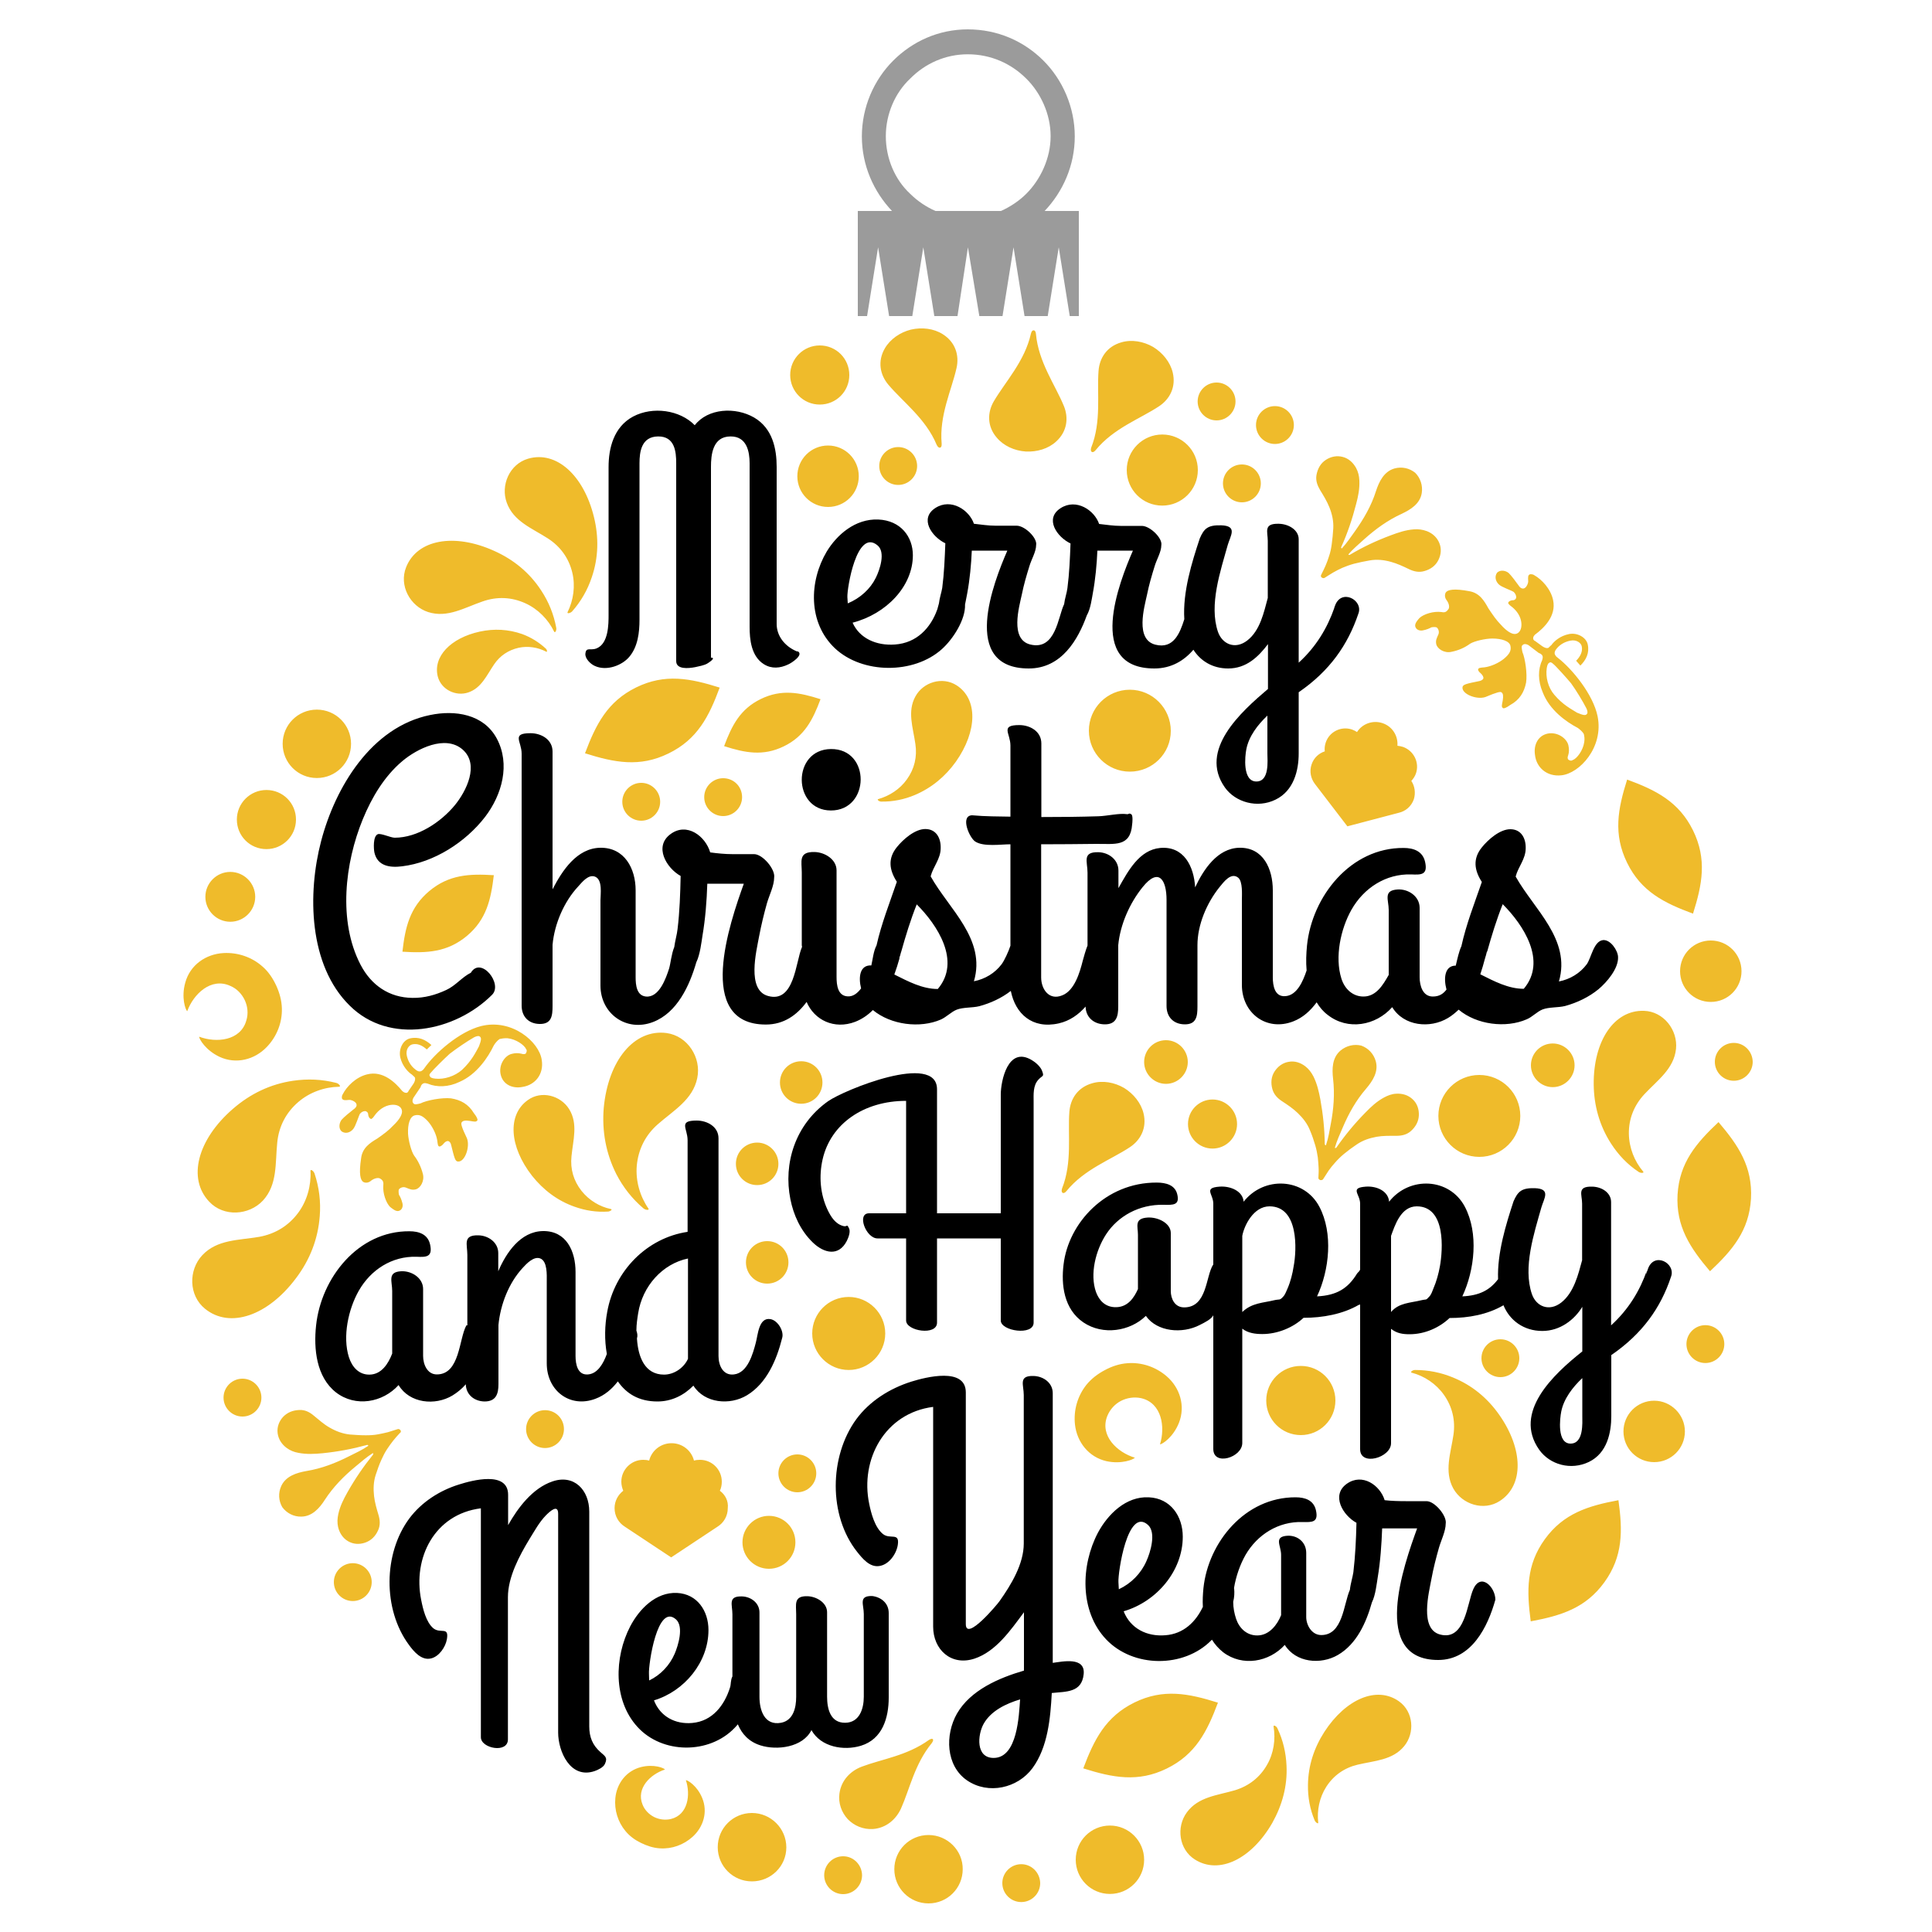 <?xml version="1.0" encoding="utf-8"?>
<!-- Generator: Adobe Illustrator 19.1.0, SVG Export Plug-In . SVG Version: 6.00 Build 0)  -->
<svg version="1.1" id="Layer_1" xmlns="http://www.w3.org/2000/svg" xmlns:xlink="http://www.w3.org/1999/xlink" x="0px" y="0px"
	 width="1000px" height="1000px" viewBox="0 0 1000 1000" style="enable-background:new 0 0 1000 1000;" xml:space="preserve">
<style type="text/css">
	.st0{fill:#EFBB2B;}
	.st1{fill:#9B9B9B;}
</style>
<g>
	<path d="M303,338.3c0.4-3.6,2.6-1.4,5.8-2.7c6.2-2.5,6.2-12.6,6.2-17.4v-76.5c0-9.6,2.6-20.7,12.7-26.1c10.2-5.4,24.2-3.4,31.9,4.5
		c6.8-8.8,21-9.6,30.7-4c9.6,5.6,11.7,16.2,11.7,25.6V323c0,6,4,11.4,10.3,14.1c0.2,0.1,0.9,0.1,0.8,0.1c2.8,1.9-3.3,5.9-5.1,6.7
		c-4.2,2-8.6,2.4-12.6-0.1c-6.6-4.1-7.4-12.9-7.4-19.3v-84.7c0-5.9-1.4-14-9.9-13.9c-9.3,0-10.1,9.6-10.1,15.7v98.8
		c3,0-1.5,2.8-2,3.1c-1.6,0.9-4.3,1.4-6.1,1.8c-3.6,0.7-9.9,1.3-9.9-3.1V239.8c0-6-0.7-14-9.4-13.9c-8.6,0.1-9.6,7.9-9.6,13.9v81
		c0,6.4-0.8,13.9-5.3,19.2c-3.7,4.4-11.7,7.5-17.8,4.7C305.6,343.7,302.7,340.8,303,338.3z M432.1,335.5c-14-13.3-13.3-34.7-4.2-50
		c5.2-8.6,14.7-17.1,26.7-16.6c11.6,0.5,17.9,8.9,17.9,18.5c0,16.1-13.8,30.4-31.2,34.9c3.6,8.1,12.3,12,21.9,11.3
		c11.5-0.8,18.5-8.8,21.8-17.8c0.4-1,0.6-2.3,1-3.5c0.3-2.8,1.3-5.6,1.7-8c1-7.7,1.3-15.4,1.6-23.1c-7.1-3.4-13.6-12.9-5.1-18.3
		c8.1-5.2,17.5,1.1,19.9,8.2c3.7,0.4,7.4,1,11.1,1h11c4.3,0,10.8,6.4,10.1,10c0,3.5-2.5,7.5-3.5,11c-1.5,4.8-2.9,9.6-3.9,14.6
		c-1.4,6.5-6.3,23.3,4.4,25.9c13.2,3.2,14.3-14.4,17.5-20.9c0.3-2.8,1.4-5.8,1.7-8.3c1-7.7,1.3-15.4,1.6-23.1
		c-7.1-3.4-13.6-12.9-5.1-18.3c8.1-5.2,17.5,1.1,19.9,8.2c3.7,0.4,7.4,1,11.1,1h11c4.3,0,10.8,6.4,10.1,10c0,3.5-2.5,7.5-3.5,11
		c-1.5,4.8-2.9,9.6-3.9,14.6c-1.4,6.5-6.3,23.3,4.4,25.9c9.3,2.3,12.6-5.9,14.9-13.2c-0.9-14,3.9-29.5,8-41.8
		c2.2-5.1,4.1-7,11.1-6.8c8.6,0.3,4.8,5.3,3.4,10.1c-3.8,13.6-9.8,31.1-5.1,45c2.2,6.4,8.9,9.4,15.2,4.5c6.7-5.2,8.6-14.7,10.6-22
		V280c0-4.8-2.4-9.1,5.7-8.9c5.1,0.1,10.3,3.2,10.3,8V343c9-8.2,14.8-17.9,18.5-28.5c-0.5,1.4-1.2,3.5,0.2-0.7
		c3.1-9.5,14.9-3.3,12.2,3.8c-5.5,16.3-14.9,29.7-30.9,40.7V390c0,8.7-2.5,19.3-12,23.9c-9.4,4.6-20.7,1.4-26.2-6.3
		c-13.7-19.4,8.3-39.1,22.3-51v-23.2c-5,6.6-11.2,12.6-20.6,12.6c-8.1,0-14.3-3.9-18-9.7c-4.8,5.6-11.4,9.7-20.2,9.7
		c-35.8,0-18.1-45-11.1-61h-16H568c-0.3,7-1,14.8-2.4,22.3c-0.5,2.6-1.1,7.8-3.1,11.3c-4.5,12.4-13,27.4-30,27.4
		c-35.8,0-18.1-45-11.1-61h-16H503c-0.3,7-1,14.8-2.4,22.3c-0.3,1.4-0.6,3.3-1.1,5.6c0.3,7.8-6.2,17.9-12,23.1
		C472.9,349.1,446.3,348.9,432.1,335.5z M656,390v-19.6c-5,4.7-9.6,10.7-10.9,17.4c-0.7,3.5-2.1,16.7,5.2,16.7
		C657.2,404.5,656,393.6,656,390z M438.6,309c0.1,1.1,0.1,2.2,0.2,3.3c6.5-2.7,11.7-7.5,14.5-13.2c2-4,5.3-13.4,0.8-16.9
		C443.4,273.5,438.4,304.6,438.6,309z M690.5,314.5c0.1-0.2,0.2-0.4,0.2-0.7C690.9,313.2,690.7,313.8,690.5,314.5z M254.7,514.9
		c5.7-5.7-5.8-20.1-11-11.4c-4.5,2.2-7.9,6.7-12.7,8.9c-5.6,2.6-11.3,4.2-17.5,4.1c-12.1-0.1-21.4-6.6-26.9-17.2
		c-11.7-22.5-8.1-52.7,1.2-75.3c4.6-11.2,11.1-22.2,20.5-30.1c7.5-6.3,22.2-13.8,31.2-5.9c8.8,7.8,1.8,21.6-4.1,28.8
		c-7.3,8.8-19.3,16.8-31.1,16.8c-2.1,0-7.3-2.5-8.8-1.8c-2.5,1.1-2.1,7.6-1.7,9.5c1.6,7,8,7.9,14.3,7.1c16.6-2,32.9-12.5,43-25.6
		c8.7-11.4,13.2-27.2,6-40.6c-6.8-12.6-21.6-14.8-34.5-12.1c-30.4,6.2-49.1,37.4-56.4,65.3c-7.1,27-6.5,64.2,14.8,85.1
		C201.6,541,235.6,534,254.7,514.9z M270,390.1c0-6.4-5.5-10.6,4.6-10.6c5.6,0,11.4,3.3,11.4,9.5v71.3c5-9.7,12.6-21.3,24.7-21.5
		c12.5-0.2,18.3,10.7,18.3,22v45c0,4,0.5,9.5,5.3,10c6.9,0.7,10.4-9.5,12-14.4c0.8-2.6,1.2-7.6,2.7-11.2c0.4-3.2,1.4-6.5,1.7-9.3
		c1.1-9.1,1.4-18.3,1.6-27.5c-7.4-4.1-14-15.3-5.2-21.7c8.4-6.2,18,1,20.5,9.5c3.8,0.5,7.6,0.9,11.4,0.9h11.3
		c4.5,0,11.1,7.9,10.4,12.1c0,4.2-2.5,9.1-3.7,13.2c-1.6,5.7-3,11.5-4.1,17.3c-1.4,7.7-6.5,27.7,4.6,30.8
		c13.8,3.9,14.3-17.8,17.6-25.3c0.1-0.3-0.1-0.6-0.1-0.9v-37.7c0-5.7-1.9-10.8,6.6-10.6c5.3,0.1,11.4,3.8,11.4,9.5v55.2
		c0,4.1,0.6,9.6,5.5,10c3,0.3,5.3-1.6,7.2-4.1c-1.5-6-0.6-12.2,5.3-11.9c0.7-3,1.1-7.4,2.7-10.4c2.5-11.2,6.8-22,10.5-32.9
		c-4-6.2-4.7-12.1,0-17.9c3.2-4,9.4-9.5,14.9-9.4s7.9,4.7,7.8,9.8c0,5.7-3.9,9.6-5.2,14.7c9.5,17,28.8,32.5,22.4,54.3
		c5.7-1.1,10.9-4.2,14.4-8.9c1.5-2.1,3.5-6.5,4.5-9.5V437c-5,0-13.8,1.4-18.2-1.4c-3.1-2-7.8-13.1-1.9-13.6c-0.1,0,0,0,0.4,0
		c6.5,0.6,13.7,0.6,19.7,0.7v-36.8c0-6.4-5.5-10.6,4.6-10.6c5.6,0,11.4,3.3,11.4,9.5v38.1c11,0,19.7-0.1,29.5-0.4
		c4.3-0.1,10.9-1.7,14.7-1.1c1.1,0.2,1.1-0.8,2.4,0.1c0.9,0.7,0.5,4.5,0.4,5.2c-0.9,11.9-9.1,10-18.7,10.1
		c-9.4,0.1-18.4,0.2-28.4,0.2v68.9c0,6,4,12.1,10.9,9.3c6.4-2.5,9.1-11.9,10.6-17.8c0.6-2.2,1.5-5.5,2.5-8v-37.7
		c0-5.7-2.9-10.8,5.6-10.6c5.3,0.1,10.4,3.8,10.4,9.5v9.1c5-8.9,10.8-19.8,21.6-20.8c12.3-1.1,17.5,9.6,18.1,20.4
		c4.3-9.2,11.5-20.2,22.8-20.5c12.5-0.3,17.4,11,17.4,22v45c0,4.5,1,10.3,6.6,9.8c5.9-0.5,9-7.6,10.9-13.3
		c-0.4-4.4-0.2-8.8,0.2-12.9c2.6-25.5,22.6-50.7,50-50.5c5.1,0,9.8,1.6,11.1,7.1c1.6,7-2.1,6.8-7.2,6.6c-13.1-0.4-24.5,7-30.9,18.3
		c-5.6,9.9-8.7,24.5-5.2,35.6c1.6,5.2,5.8,9.4,11.6,9.3c6.4-0.1,9.9-5.9,12.9-11.2V471c0-5.2-3-10.1,4.5-10.6
		c5.6-0.4,11.5,3.5,11.5,9.5v35.9c0,4.4,1.6,10,6.8,10c3.4,0,5.4-1.4,7.1-3.6c-1.6-6-0.9-12.4,4.8-12.4c0.9-3.8,1.7-7.5,2.9-10
		c2.5-11.4,6.8-22.3,10.6-33.3c-4-6.2-4.7-12.1,0-17.9c3.2-4,9.4-9.5,14.9-9.4s7.9,4.7,7.8,9.8c0,5.7-3.9,9.6-5.2,14.7
		c9.5,17,28.7,32.5,22.4,54.3c5.7-1.1,10.9-4.2,14.4-8.9c2.3-3.2,3.6-12,8.4-12.5c3.9-0.4,7.7,5.4,7.8,8.7c0.3,6-5.8,13.1-10.1,16.7
		c-5,4.1-11.1,7-17.3,8.7c-3.6,0.9-8.4,0.5-11.7,1.8c-2.8,1.1-5.3,3.9-8.2,5.1c-10.8,4.7-25.9,2.8-35.2-5c-1.7,1.6-3.5,3.1-5.5,4.3
		c-9.3,5.6-22.9,4.3-28.9-5.6c-8.5,9.6-23,12.2-33.4,4c-2.4-1.8-4.2-4-5.7-6.5c-3.2,4.3-7,7.9-12.2,9.9
		c-13.8,5.3-26.5-4.3-26.5-18.9v-44.1c0-2.6,0.5-9.4-1.9-11.4c-3.7-3-7.5,2.2-9.7,4.9c-6.6,8.2-11.4,19.5-11.4,30v31.7
		c0,5.1-0.5,9.4-6.7,9.3c-5.7-0.1-9.3-3.8-9.3-9.5v-55c0-10-3.9-17.1-12.4-6.5c-6.7,8.3-11.6,19.4-12.6,30v31.7
		c0,5.1-0.9,9.4-7.1,9.3c-5.6-0.1-9.7-3.7-9.8-9.2c-3.7,4.2-8.2,7.4-13.9,8.7c-13.8,3.1-22.5-5.1-24.8-16.8
		c-4.8,3.7-10.4,6.3-16.3,7.9c-3.6,0.9-8.4,0.5-11.7,1.8c-2.8,1.1-5.3,3.8-8.2,5.1c-10.8,4.7-25.9,2.8-35.2-4.9
		c-2.6,2.6-5.6,4.7-9.2,6.1c-10.8,4.1-21.1-0.9-25.1-10.3c-5,6.8-11.8,11.7-21.1,11.7c-36.9,0-18.6-52.9-11.4-72.9h-16.5h-2.4
		c-0.3,9-1,18.1-2.5,26.9c-0.5,3.1-1.2,9.7-3.2,13.8c-3.5,12.1-9.9,26.1-22.4,30.9c-13.8,5.3-27.2-4.3-27.2-18.9V466
		c0-3.1,1.2-10.5-2.7-12.2c-3.5-1.5-6.9,2.9-8.8,5C292,466.6,287,478.1,286,489v31.7c0,5.1-0.5,9.4-6.7,9.3
		c-5.7-0.1-9.3-3.8-9.3-9.5V390.1z M769.2,494.2c-0.1,0.5-0.3,0.9-0.4,1.3c0,0.2-0.1,0.5-0.2,0.7c-0.7,2.7-1.5,5.4-2.4,8.1
		c7.2,3.6,14.5,7.5,22.5,7.5c12.2-14.4-0.3-33.2-10.9-43.8c-3.2,8-5.7,16.2-8,24.4C769.6,492.6,769.4,493.1,769.2,494.2z M466,494.2
		c-0.1,0.4-0.2,0.8-0.4,1.2c0,0.3-0.1,0.6-0.1,0.9c-0.7,2.6-1.6,5.3-2.6,8.1c7.2,3.6,14.5,7.5,22.5,7.5
		c12.2-14.4-0.3-33.2-10.9-43.8c-3.2,8-5.7,16.2-8,24.4C466.4,492.6,466.3,493.2,466,494.2z M430.1,419.5c20.3,0,20.7-32,0-31.8
		C409.8,387.9,410.1,419.5,430.1,419.5z M173.9,720.7c-10.2-8-11.6-22.6-10.3-34.6c2.6-24.7,21.8-49,48.3-48.8
		c4.9,0,9.5,1.5,10.7,6.8c1.5,6.7-2.1,6.6-7,6.4c-12.7-0.4-23.7,6.7-29.9,17.6c-5.4,9.5-8.5,23.7-5.1,34.4c1.6,5,5.1,9.1,10.7,9
		c6.2-0.1,9.7-5.7,11.7-10.9v-32.4c0-5-2.6-9.8,4.6-10.2c5.4-0.3,11.4,3.4,11.4,9.2v34.6c0,4.3,2.1,9.6,7.1,9.6
		c12,0,11.4-18.4,15.3-25.4h0.5v-36.4c0-5.5-2.5-10.4,5.7-10.2c5.1,0.1,10.3,3.6,10.3,9.2v9.4c4-9.4,11.4-20.6,23.1-20.8
		c12.1-0.2,16.9,10.3,16.9,21.2v43.5c0,4.3,1.1,10,6.5,9.5c4.9-0.4,7.9-5.6,9.7-10.6c-1.3-7.2-1.1-14.9,0.2-21.8
		c3.8-21.3,20.6-38.3,41.6-41.4v-47.4c0-6.2-5-10.2,4.7-10.2c5.4,0,11.3,3.1,11.3,9.2v112.7c0,4.9,2.4,10.2,8,9.5
		c7.1-0.8,9.8-10.7,11.3-16.4c1.1-4,1.5-13.4,7.7-12.2c3.7,0.7,7.1,6.3,5.9,9.9c-2.8,11.1-7.9,23.3-18.2,29.5
		c-8.8,5.3-21.9,4.2-27.7-5c-5,5.1-11.4,8.2-18.6,8.2c-9.8,0-16.2-4.2-20.5-10.4c-3.1,4-6.8,7.2-11.6,9c-13.2,5-25.2-4.2-25.2-18.3
		v-42.6c0-3,0.4-10.2-3.3-11.7c-3.4-1.4-7.3,2.8-9.2,4.9c-7.2,7.8-11.5,19-12.5,29.5v30.6c0,5-1.2,9-7.2,9c-5.4-0.1-9.6-3.6-9.7-8.9
		c-2,2.3-4.3,4.2-6.9,5.8c-9,5.4-22.2,4.1-27.9-5.4C198.1,726,184,728.5,173.9,720.7z M330.3,679.8c-0.4,2.5-0.9,5.6-0.9,8.9
		c0.5,1.4,0.7,2.8,0.3,4c0,0.1,0,0.2,0,0.3c0.6,9.3,4,18.5,14,18.5c5.4,0,10.4-3.7,12.4-8.2v-51.9
		C343,654.1,332.5,665.6,330.3,679.8z M518,683.5c0,5.5,17,8,17,1.1V570.3c0-3.8-0.4-8.4,2.5-11.5c2.2-2.4,3.1-1.3,1.8-4.7
		c-0.8-2-3.1-4.1-5.1-5.3c-12.5-7.7-16.2,10.8-16.2,17.7V628h-33v-64.2c0-19.4-48.4,0.5-56.4,6.2c-17.1,12.1-23.2,32.3-19.5,50.7
		c1.6,8.1,5.2,16.2,11.6,22.4c5.8,5.6,13.4,7.4,17.6-0.8c0.8-1.6,2-4.6,1.2-6.4c-1.3-2.8-0.8-0.7-3-1.3c-4.1-1.1-6.3-4.6-8.1-8.3
		c-3.9-8.2-4.6-17.6-2.6-26.3c4.2-18.3,21.2-30.2,43.2-30.2V628h-19.2c-6.5,0-1.6,13,4.4,13H469v42.5c0,5.5,16,8,16,1.1V641h33
		V683.5z M852.7,657.7c0.1-0.2,0.2-0.4,0.2-0.7C853.1,656.4,852.9,657,852.7,657.7z M864.9,660.9c-5.4,16.2-14.9,29.5-30.9,40.5
		v31.5c0,8.6-2.1,19.2-11.6,23.8c-9.4,4.5-20.2,1.4-25.7-6.3c-13.7-19.4,7.3-39,22.3-50.9v-23.1c-4,6.6-11.4,12.5-20.7,12.5
		c-9.7,0-17-5.6-20.1-13.3c-8.3,4.8-18,6.6-27.9,6.6c-5.3,5-12.8,8.4-20.7,8.4c-3.4,0-6.6-0.4-9.6-2.8V747c0,7.5-16,12.1-16,3.1
		v-74.9c0,0.1-0.6,0.1-0.7,0.2c-8.3,4.8-18.7,6.7-28.6,6.7c-5.3,5-13.4,8.4-21.3,8.4c-3.4,0-7.4-0.4-10.4-2.8v59.2
		c0,7.5-15,12.1-15,3.1v-69.2c-1,2-4.4,3.7-7,5c-9,4.7-22.1,3.6-27.9-4.7c-8.2,8-22.2,10.2-32.3,3.4c-10.2-6.9-11.6-19.6-10.3-30
		c2.5-21.4,21.7-42.5,48.2-42.4c4.9,0,9.4,1.3,10.6,5.9c1.5,5.9-2.1,5.7-7,5.6c-12.7-0.3-23.7,5.9-29.8,15.3
		c-5.4,8.3-8.5,20.6-5.2,29.9c1.6,4.3,4.8,7.9,10.4,7.8c6.1-0.1,9.3-4.9,11.3-9.4v-28.1c0-4.3-2.1-8.5,5.1-8.9
		c5.4-0.3,11.9,3,11.9,8v30.1c0,3.7,1.9,8.4,6.9,8.4c12,0,11.1-16,15-22.1h0.1V623c0-5-5.3-8.2,3.3-8.8c5.6-0.4,12,2.3,12.4,7.8
		c10.5-13.4,31.3-12.4,39.2,2.6c7.2,13.7,5.2,32.7-1.2,46.4c10.2-0.5,16-4.1,20.7-11.8c0.4-0.6,1.6-1.4,1.6-2.3V623
		c0-5-5.6-8.2,3-8.8c5.6-0.4,11.6,2.3,12,7.8c10.5-13.4,31.3-12.4,39.2,2.6c7.2,13.7,5.1,32.7-1.3,46.4c8.8-0.4,14.2-3.2,18.5-8.9
		c-0.5-13.6,4.1-28.4,8-40.3c2.2-5,4.1-7,11-6.8c8.5,0.3,4.8,5.2,3.4,10c-3.8,13.5-9.6,31-4.9,44.8c2.2,6.4,8.9,9.3,15.2,4.4
		c6.6-5.2,8.8-14.6,10.8-21.9V623c0-4.7-2.8-9,5.2-8.8c5.1,0.1,9.8,3.2,9.8,8V686c9-8.2,14.8-17.8,18.5-28.3
		c-0.5,1.4-0.9,3.4,0.5-0.7C856,647.6,867.6,653.8,864.9,660.9z M657.1,624.4c-8.2,0-13.1,9.8-14.1,15.3v39.4
		c5-4.8,10.8-4.7,16.5-6.1c2.9-0.7,2.8,0.3,4.8-2c1-1.1,1.5-2.8,2.1-4c1.6-3.7,2.6-7.7,3.2-11.6C671.2,647,672.3,624.4,657.1,624.4z
		 M733.3,624.4c-8.2,0-11.3,9.8-13.3,15.3v39.4c4-4.8,10-4.7,15.7-6.1c2.9-0.7,2.1,0.3,4.2-2c1-1.1,1.5-2.8,2-4
		c1.6-3.7,2.7-7.7,3.4-11.6C746.8,647,748.5,624.4,733.3,624.4z M819,732.8v-19.5c-5,4.7-9.6,10.7-10.9,17.3
		c-0.7,3.5-2.3,16.6,4.8,16.6C819.8,747.2,819,736.4,819,732.8z M310.8,906.9c-4.1-3.6-5.8-7.8-5.8-13.3V782.4
		c0-11.1-7.8-19.5-19.1-15.6c-10.3,3.5-17.9,13.7-22.9,22.6v-15.7c0-12.5-18.6-7.5-25.5-5.3c-10,3.1-19.3,9.1-25.6,17.5
		c-13.5,18.1-13.8,47.1-0.3,65.4c2.6,3.6,6.6,8.3,11.5,7.1c4.2-1,7.5-5.9,8.2-9.9c1.2-6.9-3.3-2.7-7-5.7c-3.8-3.2-5.4-10.1-6.3-14.7
		c-4.4-21.7,6.9-44.4,30.9-47.4v118.5c0,5.8,14,8.5,14,1.1v-73.6c0-10.4,5.9-21.4,11.1-30c2.7-4.3,5-8.7,8.6-12.4
		c1.8-1.8,6.3-6.1,6.3-0.8v113.3c0,9.7,6.3,24.2,18.9,19.9c1.7-0.6,4.5-1.9,5.3-3.7C314.7,909.6,313,908.9,310.8,906.9z M460,834.9
		v43.7c0,10.7-3.3,21.6-14.4,25c-8.9,2.7-20.7,0.7-25.6-8.1c-4.5,9-17.9,10.6-26.4,7.9c-6-1.9-9.6-5.9-11.7-10.9
		c-0.6,0.7-1.1,1.3-1.7,1.9c-13.2,13.7-37.4,13.5-50.2-0.5c-12.7-13.8-12.1-36.2-3.8-52.1c4.7-9,13.3-17.8,24.2-17.3
		c10.5,0.5,16.3,9.3,16.3,19.2c0,16.7-12.5,31.7-28.2,36.4c3.2,8.4,11.1,12.5,19.8,11.7c10.4-0.9,16.7-9.1,19.6-18.5
		c0.5-1.6,0.2-3.7,1.2-5.6v-32.1c0-5-2.5-9.5,4.9-9.3c4.6,0.1,9.1,3.3,9.1,8.3v43.7c0,6.9,2.6,15,11.2,13.4
		c6.3-1.2,7.8-7.8,7.8-13.4v-42.8c0-5-1.4-9.5,5.8-9.3c4.6,0.1,10.2,3.3,10.2,8.3v43.7c0,6.3,1.7,13.6,9.4,13.5
		c7.4-0.1,9.6-7.3,9.6-13.5v-42.8c0-5-2.9-9.5,4.4-9.3C456.1,826.7,460,829.8,460,834.9z M336,869.8c5.9-2.8,10.6-7.8,13.2-13.8
		c1.8-4.2,4.8-13.9,0.8-17.7c-9.8-9-14.4,23.4-14.1,28C335.9,867.5,336,868.7,336,869.8z M560.9,866.6c-1,9.6-9.1,8.9-16.5,9.7
		c-0.7,12.9-2,28-10,38.9c-7.6,10.3-22.8,13.9-33.9,6.3c-11-7.6-11.4-23.6-5.2-34.5c7-12.2,21.7-18.5,34.7-22.3v-2.3v-27.9
		c-7,9.4-14.5,20.3-25.6,24c-12.2,4-21.4-4.8-21.4-16.5V728.2c-25,3.2-37.9,27.2-33.1,50.2c1,4.9,2.9,12.2,7.1,15.6
		c3.7,3,8.7-1.1,7.7,5.6c-0.7,4.7-4.6,10.4-9.8,11c-4.8,0.6-8.5-3.9-11.2-7.3c-15-18.8-14.5-49.5-0.5-68.7
		c6.9-9.4,17.4-16,28.6-19.5c7.4-2.3,28.1-7.6,28.1,5.6v119.9c0,9.4,16.5-10.4,17.5-11.9c6-8.5,12.5-19.2,12.5-29.8v-76.8
		c0-5.3-2.9-10.1,5-9.9c5.1,0.1,10,3.5,10,8.9v133.5v6.1C550,860,561.9,857.4,560.9,866.6z M528,879.6c-7.3,2.2-15.1,5.9-18.9,12.7
		c-3.1,5.6-4.2,17.6,5.2,17.6C526.7,909.9,527.4,887.7,528,879.6z M774,828c-3.9,14-12.3,31.2-29.6,31.2
		c-35.2,0-17.8-49.1-10.9-68.1h-15.8h-2.3c-0.3,8-0.9,17.1-2.3,25.4c-0.5,2.9-1.1,9.1-3,12.9c-2.9,10.3-7.8,21.5-17.6,27.2
		c-8.9,5.2-21.8,4-27.5-5.2c-8.1,8.9-21.9,11.4-31.9,3.8c-2.4-1.9-4.3-4.1-5.8-6.5c-0.1,0.1-0.2,0.2-0.3,0.3
		c-14.3,14.5-40.5,14.3-54.5-0.5c-13.8-14.6-13.1-38.3-4.2-55.2c5.1-9.5,14.5-18.9,26.3-18.3c11.4,0.5,17.6,9.9,17.6,20.4
		c0,17.7-13.5,33.6-30.6,38.6c3.5,8.9,12,13.2,21.6,12.4c9.4-0.7,15.7-6.9,19.4-14.7c-0.2-3.3,0-6.6,0.3-9.7
		c2.5-23.7,21.5-47.1,47.7-47c4.9,0,9.3,1.5,10.5,6.6c1.5,6.5-2,6.3-6.9,6.2c-12.5-0.4-23.4,6.5-29.5,17c-2.8,4.9-5,11.1-6,17.3
		c0,0.1,0.1,0.1,0.1,0.2c0.2,2.1,0.1,4.4-0.5,6.8c0,3.1,0.6,6.1,1.5,8.8c1.6,4.8,5.5,8.7,11.1,8.6c6.1-0.1,10.2-5.5,12.2-10.5v-31.2
		c0-4.8-4-9.4,3.2-9.9c5.3-0.3,9.8,3.3,9.8,8.9V837c0,4.1,2.8,9.3,7.8,9.3c11.2,0,11.5-16,14.8-23.4c0.3-3.1,1.4-6.4,1.8-9.1
		c1-8.5,1.4-17,1.6-25.6c-7-3.8-13.3-14.3-5-20.2c8-5.7,17.2,0.7,19.6,8.5c3.6,0.4,7.3,0.5,10.9,0.5h10.8c4.2,0,10.6,7.6,9.9,11.6
		c0,3.9-2.4,8.7-3.5,12.5c-1.5,5.3-2.9,10.7-3.9,16.2c-1.3,7.1-6.2,25.8,4.4,28.7c13.2,3.6,14.1-16.6,17.3-23.5
		C766.5,813.8,774,821.5,774,828z M579.1,822.6c6.4-3,11.5-8.2,14.3-14.6c2-4.4,5.2-14.7,0.8-18.7c-10.6-9.5-15.6,24.8-15.3,29.6
		C579,820.2,579,821.4,579.1,822.6z"/>
	<path class="st0" d="M683.8,297.6c0.8-1.6,1.6-3.2,2.3-4.8c0.7-1.6,1.3-3.3,1.8-4.9c0.7-2,1.1-4,1.4-6.2c0.4-2.8,0.6-5.4,0.8-8.2
		c0.2-3.8-0.6-7.4-2-10.9c-1.3-3.2-3-6-4.8-8.9c-1.4-2.4-2.4-4.9-1.9-7.8c0.6-3.3,2.1-6.1,4.9-7.9c2.6-1.7,5.7-2.3,8.7-1.5
		c3.1,0.8,5.4,3,6.9,5.7c1.1,2,1.6,4.2,1.7,6.5c0.2,4.3-0.6,8.2-1.7,12.3c-2,7.7-4.4,14.9-7.7,22.2c-0.1,0.2,0.1,0.6,0.3,0.7
		c2.7-2.9,4.6-5.9,6.8-8.9c4.6-6.5,8.5-13.2,10.9-20.8c1.6-4.9,4.1-10.1,9.5-11.7c3.9-1.1,7.8-0.2,10.8,2.2c2.7,2.7,4,6.6,3.4,10.5
		c-0.9,5.6-5.8,8.6-10.5,10.8c-7.2,3.3-13.5,7.9-19.4,13.2c-2.8,2.6-5.6,4.8-8.1,7.8c0.1,0.2,0.6,0.3,0.7,0.2
		c6.9-4.1,13.7-7.3,21.2-10.1c4-1.5,7.8-2.8,12-3.1c2.3-0.2,4.5,0.1,6.7,0.9c2.9,1.1,5.3,3.2,6.5,6.2c1.2,2.9,0.9,6-0.5,8.8
		c-1.5,3-4.1,4.8-7.3,5.7c-2.8,0.8-5.4,0.2-7.9-1c-3.1-1.5-6.1-2.9-9.4-3.8c-3.6-1-7.3-1.4-11.1-0.7c-2.8,0.5-5.3,1-8,1.7
		c-2.2,0.6-4.1,1.3-6,2.1c-1.6,0.7-3.1,1.5-4.7,2.4c-1.6,0.9-3,1.9-4.5,2.8c-0.4,0.3-1.1,0.1-1.5-0.2
		C683.8,298.7,683.5,298.1,683.8,297.6z M307.4,267.5c-5.3-21.5-19.4-34.3-34-30.1c-9.7,2.8-14.4,13.8-11.1,22.8
		c3.5,9.7,13.1,13.2,21.3,18.5c6.5,4.2,10.8,10.2,12.6,17.6c1.7,7,0.6,14.4-2.4,20.5c-0.5,1,1.4,0.6,2.3-0.3
		c4.6-5.2,8-11.1,10.2-17.7C309.8,288.6,310,278,307.4,267.5z M255.7,285.1c-20.6-9.3-39.8-5.9-45.5,8.5
		c-3.8,9.5,2.1,20.2,11.4,23.2c10,3.2,18.8-2.3,28.2-5.5c7.4-2.6,14.9-2.3,22,0.9c6.7,3,12,8.5,15,14.7c0.5,1,1.4-0.7,1.1-2
		c-1.3-7-3.9-13.4-7.8-19.3C274.1,296.4,265.8,289.6,255.7,285.1z M248.4,326.9c-15.2,3.3-24.4,13-21.8,23.3
		c1.8,6.8,9.4,10.4,15.8,8.2c6.8-2.3,9.5-8.9,13.4-14.6c3-4.4,7.3-7.3,12.6-8.5c4.9-1.1,10.1-0.2,14.3,2c0.7,0.4,0.5-1-0.2-1.6
		c-3.6-3.3-7.6-5.8-12.2-7.5C263.2,325.7,255.8,325.3,248.4,326.9z M164,367.3c-9.8,0-17.7,7.9-17.7,17.7s7.9,17.7,17.7,17.7
		s17.7-7.9,17.7-17.7S173.8,367.3,164,367.3z M137.9,408.9c-8.4,0-15.3,6.8-15.3,15.3s6.8,15.3,15.3,15.3c8.4,0,15.3-6.8,15.3-15.3
		S146.4,408.9,137.9,408.9z M119.2,451.3c-7.1,0-12.9,5.8-12.9,12.9s5.8,12.9,12.9,12.9s12.9-5.8,12.9-12.9S126.3,451.3,119.2,451.3
		z M574.5,944.9c-9.8,0-17.7,7.9-17.7,17.7s7.9,17.7,17.7,17.7s17.7-7.9,17.7-17.7C592.2,952.9,584.3,944.9,574.5,944.9z
		 M528.6,964.9c-5.4,0-9.8,4.4-9.8,9.8c0,5.4,4.4,9.8,9.8,9.8s9.8-4.4,9.8-9.8C538.3,969.3,534,964.9,528.6,964.9z M480.6,949.8
		c-9.8,0-17.7,7.9-17.7,17.7s7.9,17.7,17.7,17.7s17.7-7.9,17.7-17.7C498.4,957.8,490.4,949.8,480.6,949.8z M436.4,960.8
		c-5.4,0-9.8,4.4-9.8,9.8c0,5.4,4.4,9.8,9.8,9.8s9.8-4.4,9.8-9.8C446.1,965.2,441.8,960.8,436.4,960.8z M389.2,938.4
		c-9.8,0-17.7,7.9-17.7,17.7s7.9,17.7,17.7,17.7S407,966,407,956.2S399,938.4,389.2,938.4z M207.3,740.3c-0.3-0.4-0.9-0.8-1.4-0.6
		c-1.7,0.5-3.4,1.1-5.1,1.6c-1.7,0.4-3.4,0.8-5.1,1.1c-2.1,0.4-4.1,0.5-6.4,0.5c-2.9,0-5.4-0.2-8.2-0.4c-3.8-0.4-7.2-1.7-10.5-3.6
		c-3-1.7-5.4-3.9-8.1-6.1c-2.1-1.8-4.5-3.1-7.4-3c-3.4,0.1-6.3,1.2-8.6,3.6c-2.1,2.3-3.2,5.3-2.8,8.4c0.4,3.2,2.2,5.8,4.6,7.6
		c1.9,1.4,3.9,2.2,6.2,2.6c4.2,0.8,8.2,0.6,12.4,0.2c7.9-0.8,15.4-2.2,23.1-4.3c0.2-0.1,0.6,0.2,0.7,0.4c-3.2,2.2-6.5,3.7-9.9,5.4
		c-7.1,3.6-14.3,6.4-22.2,7.7c-5.1,0.9-10.6,2.6-13,7.7c-1.7,3.7-1.4,7.7,0.5,11c2.3,3.1,5.9,5,9.9,4.9c5.6-0.1,9.4-4.4,12.2-8.8
		c4.3-6.6,9.8-12.2,15.9-17.2c2.9-2.4,5.6-4.8,8.9-6.9c0.2,0.1,0.2,0.6,0.1,0.8c-5,6.2-9.3,12.5-13.2,19.4
		c-2.1,3.7-3.9,7.3-4.8,11.4c-0.5,2.3-0.6,4.5-0.1,6.7c0.7,3,2.4,5.7,5.1,7.3c2.7,1.6,5.8,1.8,8.8,0.8c3.2-1.1,5.4-3.3,6.8-6.4
		c1.2-2.6,1-5.3,0.2-8c-1-3.3-1.9-6.4-2.3-9.8c-0.4-3.7-0.3-7.4,0.9-11c0.9-2.7,1.7-5.1,2.9-7.7c0.9-2,1.8-3.8,3-5.6
		c1-1.5,2-2.9,3.1-4.3c1.1-1.4,2.3-2.7,3.5-4C207.6,741.4,207.6,740.7,207.3,740.3z M182.6,809.1c-5.4,0-9.8,4.4-9.8,9.8
		c0,5.4,4.4,9.8,9.8,9.8s9.8-4.4,9.8-9.8C192.4,813.5,188,809.1,182.6,809.1z M125.5,713.6c-5.4,0-9.8,4.4-9.8,9.8
		c0,5.4,4.4,9.8,9.8,9.8c5.4,0,9.8-4.4,9.8-9.8S130.9,713.6,125.5,713.6z M165.5,629.5c0.6-7.5-0.3-14.9-2.7-22.1
		c-0.5-1.4-2.2-2.5-2.1-1.3c0.4,7.4-1.7,15.4-6.4,21.7c-5,6.7-11.9,10.9-20.2,12.4c-10.6,1.8-21.7,1.3-29.4,9.5
		c-7.2,7.7-7.1,20.8,1.4,27.7c12.9,10.5,32.6,3.6,47.1-15.8C160.4,652.1,164.6,641.3,165.5,629.5z M120.6,573.9
		c-18.4,15.9-23.7,36.1-12.3,48.1c7.5,8,20.6,7.1,27.8-0.6c7.6-8.3,6.3-19.3,7.4-30c0.8-8.4,4.6-15.6,10.9-21
		c5.9-5.1,13.7-7.8,21.1-7.9c1.2,0-0.1-1.7-1.5-2c-7.4-1.9-14.8-2.2-22.3-1.1C140,561.1,129.6,566.1,120.6,573.9z M889.5,580.8
		c-11.6,10.9-20.2,21-21.2,37.5c-0.9,16.5,6.5,27.6,16.8,39.7c11.6-10.9,20.2-21,21.2-37.5C907.2,603.9,899.8,592.9,889.5,580.8z
		 M842.2,403.5c-4.8,15.2-7.3,28.2,0,43.1s19.2,20.8,34.1,26.3c4.8-15.2,7.3-28.2,0-43.1C869,415,857.2,409,842.2,403.5z
		 M837.7,776.5c-15.6,2.9-28.4,6.8-38.1,20.2c-9.7,13.4-9.4,26.7-7.3,42.5c15.6-2.9,28.4-6.8,38.1-20.2S839.9,792.3,837.7,776.5z
		 M897.4,539.8c-5.4,0-9.8,4.4-9.8,9.8c0,5.4,4.4,9.8,9.8,9.8s9.8-4.4,9.8-9.8C907.1,544.2,902.8,539.8,897.4,539.8z M885.5,486.8
		c-8.8,0-15.9,7.1-15.9,15.9s7.1,15.9,15.9,15.9c8.8,0,15.9-7.1,15.9-15.9S894.3,486.8,885.5,486.8z M882.7,685.9
		c-5.4,0-9.8,4.4-9.8,9.8s4.4,9.8,9.8,9.8c5.4,0,9.8-4.4,9.8-9.8S888.1,685.9,882.7,685.9z M856.2,725c-8.8,0-15.9,7.1-15.9,15.9
		c0,8.8,7.1,15.9,15.9,15.9c8.8,0,15.9-7.1,15.9-15.9C872.1,732.2,864.9,725,856.2,725z M665.9,913.9c-0.3-6.7-1.8-13.2-4.7-19.3
		c-0.5-1.2-2.2-2-2-0.9c1.1,6.5,0.1,13.8-3.4,19.8c-3.7,6.5-9.4,10.9-16.5,13.1c-9.2,2.7-19.1,3.4-25,11.5
		c-5.6,7.6-4.1,19.2,4.2,24.4c12.5,7.9,29.2-0.2,40-18.9C663.7,934.3,666.4,924.4,665.9,913.9z M677,923.9c-0.1,6.3,1,12.5,3.5,18.4
		c0.5,1.1,2,2,1.8,1c-0.7-6.2,0.6-12.9,4.2-18.5c3.8-5.9,9.4-9.8,16.2-11.4c8.8-2.1,18.1-2.3,24.1-9.6c5.6-6.8,4.9-17.8-2.7-23.2
		c-11.4-8.1-27.5-1.3-38.6,15.8C680.1,904.8,677.1,914,677,923.9z M565.1,233.9c0.4,0.3,1.2,0.1,2-0.9c9.3-11.4,23-16.2,32.8-22.7
		c5.6-3.7,8.9-10,7.1-17.5c-1.3-5.4-5.2-10.2-10.1-13.2c-5-2.9-11.1-4-16.5-2.4c-7.4,2.1-11.3,8-11.8,14.8
		c-0.9,11.8,1.6,26.1-3.8,39.7C564.4,233,564.7,233.7,565.1,233.9z M535,171c-0.5-0.1-1.1,0.4-1.4,1.7c-3.2,14.3-13.2,24.8-19.2,35
		c-3.4,5.8-3.5,13,1.5,18.8c3.6,4.3,9.2,6.8,15,7.2c5.8,0.3,11.7-1.4,15.8-5.2c5.7-5.2,6.5-12.3,3.9-18.5
		c-4.5-10.9-13.1-22.6-14.4-37.2C536.1,171.5,535.5,170.9,535,171z M486.6,231.7c0.5-0.1,0.9-0.7,0.8-2.1
		c-1.3-14.6,5.1-27.6,7.7-39.1c1.5-6.6-0.6-13.4-7.1-17.5c-4.7-3-10.8-3.7-16.5-2.4c-5.6,1.4-10.7,4.9-13.5,9.7
		c-3.9,6.7-2.5,13.7,1.8,18.8c7.6,9,19.4,17.6,25,31.1C485.4,231.5,486.1,231.8,486.6,231.7z M642.8,240.4c-5.4,0-9.8,4.4-9.8,9.8
		s4.4,9.8,9.8,9.8c5.4,0,9.8-4.4,9.8-9.8S648.2,240.4,642.8,240.4z M659.9,210.2c-5.4,0-9.8,4.4-9.8,9.8s4.4,9.8,9.8,9.8
		s9.8-4.4,9.8-9.8S665.3,210.2,659.9,210.2z M601.6,224.9c-10.1,0-18.4,8.2-18.4,18.4s8.2,18.4,18.4,18.4c10.1,0,18.4-8.2,18.4-18.4
		S611.7,224.9,601.6,224.9z M629.7,198c-5.4,0-9.8,4.4-9.8,9.8s4.4,9.8,9.8,9.8c5.4,0,9.8-4.4,9.8-9.8S635.1,198,629.7,198z
		 M424.3,178.8c-8.4,0-15.3,6.8-15.3,15.3c0,8.4,6.8,15.3,15.3,15.3s15.3-6.8,15.3-15.3C439.6,185.6,432.8,178.8,424.3,178.8z
		 M464.9,231.4c-5.4,0-9.8,4.4-9.8,9.8s4.4,9.8,9.8,9.8s9.8-4.4,9.8-9.8S470.3,231.4,464.9,231.4z M428.6,230.6
		c-8.8,0-15.9,7.1-15.9,15.9c0,8.8,7.1,15.9,15.9,15.9s15.9-7.1,15.9-15.9C444.5,237.7,437.4,230.6,428.6,230.6z M319,607.7
		c3.5,6.8,8.2,12.8,14.1,17.8c1.1,0.9,3.2,1,2.5,0c-4.3-6.2-6.7-14.2-6-22.2c0.8-8.5,4.5-15.8,10.9-21.4
		c8.2-7.2,18.1-12.7,20.4-23.9c2.2-10.5-4.9-21.8-15.9-23.3c-16.7-2.2-30.2,14.1-32.5,38.7C311.5,585.4,313.6,597,319,607.7z
		 M297.4,624.6c5.6,2,11.4,2.9,17.4,2.5c1.1-0.1,2.4-1.1,1.4-1.3c-5.8-1.2-11.3-4.5-15.2-9.4c-4.1-5.2-5.9-11.3-5.2-17.9
		c0.8-8.4,3.5-16.8-1.2-24.4c-4.4-7.1-14.4-9.8-21.4-4.7c-10.7,7.6-9.6,24.1,2.2,39.2C281.3,616,288.6,621.5,297.4,624.6z
		 M372.6,771.6c0.7-1.4,1-3,1-4.7c0-6.2-5-11.3-11.3-11.3c-1.1,0-2.1,0.1-3.1,0.4c-1.3-5.2-6-9-11.6-9s-10.3,3.8-11.6,9
		c-1-0.3-2-0.4-3.1-0.4c-6.2,0-11.3,5.1-11.3,11.3c0,1.7,0.4,3.3,1,4.7c-2.7,2.1-4.5,5.3-4.5,9c0,4.1,2.1,7.6,5.3,9.6l24,15.9
		l24-15.9c3.2-2,5.3-5.5,5.3-9.6C377.1,776.9,375.4,773.7,372.6,771.6z M730.5,404.2c1-1.1,1.9-2.4,2.4-3.9
		c1.9-5.6-1.1-11.7-6.7-13.7c-1-0.3-1.9-0.5-2.9-0.6c0.4-5.1-2.6-10-7.7-11.7c-5-1.7-10.5,0.3-13.2,4.6c-0.8-0.5-1.7-1-2.6-1.3
		c-5.6-1.9-11.7,1.1-13.6,6.7c-0.5,1.5-0.7,3.1-0.5,4.6c-3.1,1-5.7,3.4-6.8,6.7c-1.3,3.7-0.4,7.5,1.8,10.3l16.7,21.8l26.6-7
		c3.5-0.8,6.5-3.3,7.8-7C732.8,410.4,732.3,406.9,730.5,404.2z M796.5,338c0.9,0.2,1.7,1,1.8,1.3c0.5,1,0,1.8-0.1,2.5
		c-2.2,4.6-2.2,10.7,0.3,16.5c3.5,9.2,12.1,15.3,18.2,18.5c1.1,0.8,2.6,2.1,3.1,3.2c0.2,1,0.5,2.2,0.2,4.1c-0.6,4.3-3.8,8.6-6,9.3
		c-0.9,0.7-1.8,0-2.2-0.2c-0.4-0.3-0.6-1.2-0.1-2.3c0.5-1.6,0.5-3.2,0.1-5.1c-0.8-3.6-5.6-7.1-10.7-6.1c-4.9,1-7.4,5.7-6.6,11
		c0.7,6.6,6.2,11.4,13.6,10.6c9.4-0.9,22.1-14.5,18.8-30.6c-2.3-11.2-13-24.4-20.8-30.4c-0.8-0.5-1.3-1.5-1.4-1.9
		c-0.1-0.6,0-1.6,1.2-2.9c1.9-2.2,4.4-3.4,6.9-3.9c3.3-0.7,5.6,1.3,5.9,2.9c0.6,2.7-0.7,5.3-2.9,7.5l2.2,2.5c2.9-2.9,4.8-6.4,3.8-11
		c-0.8-3.6-5.4-6.2-9.7-5.3c-4.6,0.9-7.8,3.8-9.1,5.7c-0.6,0.4-1.4,1.4-1.7,1.5c-0.8,0.2-1.8-0.1-3-0.9l-3.7-2.7
		c-0.7-0.2-1.2-1.1-1-1.5c-0.1-0.3,0.1-1,0.9-1.8c4.6-3.4,11.1-9.6,9.4-17.8c-1.2-5.9-5.9-10.8-9.8-13c-0.4-0.4-2-0.7-2.5-0.3
		c-0.6,0.4-0.8,1-0.6,3.6c-0.1,1.3-1.1,3.4-2.4,3.6c-0.6,0.1-1.6,0-2.6-1.6c-1.2-1.7-3.9-5.3-5.1-6.4c-1.4-1.2-4.2-1.9-6-0.2
		c-1.5,2.1-0.7,4.6,0.9,6.1c1.4,1.4,6.6,3.1,7.7,3.9c0.8,0.8,1.3,1.7,1.3,2.9c-0.2,0.7-0.7,1.5-2.2,1.4c-1.3,0.3-1.8,0.7-2,1.4
		c0.1,0.3,0.5,0.9,1.3,1.5c2.1,1.5,4.7,4.2,5.4,7.8c0.6,2.9-0.1,6.1-2.7,6.7c-1.9,0.4-4.7-1.3-7.8-4.8c-2.3-2.3-4.2-5.1-6.4-8.4
		c-2.2-4-4.6-8-9.9-8.9c-7.9-1.5-11.2-0.8-12.2,0.7c-0.7,1.3-0.4,2.9,0.5,4c1.4,1.9,1.5,3.8,0.9,4.6c-0.9,1.3-1.8,1.9-3.5,1.5
		c-4.3-0.6-9.3,1.1-11.4,3c-1.1,1.2-2.5,2.8-2.3,4.3c0.4,1.9,2.3,2.5,3.9,2.2c2.1-0.4,3.6-1.1,4.5-1.6c0.9-0.2,2.4-0.2,2.8,0.1
		c0.8,0.7,1.4,2.2,0.8,3.6c-0.9,2-1.5,3.1-1.1,5c0.5,2.4,4.1,4.8,7.8,4c4-0.8,7.1-2.3,9.7-4.2c2.2-1.4,8-2.7,11.5-2.7
		c4.8,0,8.9,1.3,9.4,3.8c0.5,2.4-0.4,4.2-3.4,6.7c-2.7,2.2-6.8,4-10,4.4c-2.4,0.2-3.1,0.3-3.3,1c-0.3,0.4,0.7,1.7,1.1,1.9
		c1.2,1.1,1.7,2,1.6,2.8c-0.2,0.7-1.1,1.2-2,1.4c-7,1.4-8.5,1.8-8.8,3.1c-0.6,3.6,7.3,6.7,11.8,5.2c5.9-2.5,8-3,8.4-2.4
		c0.8,0.5,1,1.8,0.6,4.3c-0.5,2.4-0.7,3.1,0.1,3.8c0.4,0.3,1.6,0,3.8-1.6c4.9-2.7,7.2-6.6,8.2-11.6c0.7-4.6-0.5-12.6-1.9-15.8
		c-0.3-1.6-0.7-3.2,0.1-3.6c0.5-0.6,1.5-0.8,3,0L796.5,338z M800.6,345.8c0.3-1.9,0.8-2.6,1.4-2.8c0.4-0.4,1.1-0.2,2,0.7
		c0.8,0.5,6.9,7.2,9.2,10c2.6,3.6,6,9.2,7.9,12.9c0.6,1.2,0.8,2.5,0.3,2.9c-0.6,1-2,0.7-5.1-0.6c-3-1.9-7.3-4-11.8-9.3
		C801.3,355.9,799.9,350.4,800.6,345.8z M580.2,725.1c3.1-1.6,6.9-2.2,10.5-1.4c10.7,2.5,12.5,15,9.7,23.9c1.1,0,6.8-3.6,9.8-11.1
		c3.5-8.8,0.5-18.3-6.4-24.2c-5.6-4.8-12.9-7.3-20.3-6.7c-4.1,0.3-8,1.6-11.7,3.6c-3.6,1.9-6.9,4.4-9.5,7.6
		c-4.6,5.8-6.7,13.2-5.9,20.5c1,9.1,7.1,16.9,16.3,19c7.8,1.7,14.1-0.9,14.7-1.8c-9-2.7-18.3-11.3-14.3-21.5
		C574.5,729.5,577.1,726.7,580.2,725.1z M217.7,562.7c0.1-0.9,0.9-1.7,1.2-1.8c1-0.6,1.8-0.1,2.5,0c4.7,2,10.8,1.8,16.4-0.9
		c9-3.9,14.8-12.7,17.8-18.9c0.7-1.2,2-2.7,3-3.3c0.9-0.2,2.2-0.5,4.1-0.4c4.3,0.4,8.7,3.5,9.6,5.6c0.7,0.8,0.1,1.8-0.1,2.2
		s-1.2,0.6-2.3,0.2c-1.6-0.4-3.3-0.4-5.1,0.1c-3.6,0.9-6.9,5.9-5.6,10.9c1.2,4.9,6,7.2,11.2,6.2c6.6-1,11.2-6.6,10-14
		c-1.3-9.3-15.4-21.5-31.4-17.5c-11.1,2.8-23.9,13.9-29.5,22c-0.5,0.8-1.5,1.4-1.8,1.4c-0.6,0.2-1.6,0.1-2.9-1.1
		c-2.3-1.8-3.6-4.3-4.2-6.8c-0.8-3.3,1.1-5.6,2.7-6c2.7-0.7,5.3,0.5,7.6,2.6l2.4-2.3c-3-2.7-6.6-4.5-11.2-3.4
		c-3.6,0.9-5.9,5.6-4.9,9.9c1.1,4.5,4.1,7.6,6,8.8c0.5,0.5,1.5,1.3,1.6,1.6c0.2,0.8,0,1.8-0.7,3l-2.6,3.8c-0.2,0.7-1,1.3-1.4,1
		c-0.3,0.1-1-0.1-1.9-0.9c-3.6-4.4-10-10.7-18.2-8.6c-5.8,1.4-10.6,6.3-12.6,10.3c-0.4,0.4-0.7,2-0.2,2.5s1,0.7,3.6,0.4
		c1.3,0,3.4,1,3.7,2.2c0.2,0.6,0.1,1.6-1.5,2.7c-1.7,1.3-5.1,4.1-6.2,5.4c-1.1,1.4-1.8,4.3,0,6c2.2,1.5,4.6,0.5,6-1.2
		c1.3-1.5,2.8-6.7,3.5-7.9c0.8-0.9,1.6-1.4,2.8-1.4c0.7,0.2,1.5,0.6,1.5,2.1c0.3,1.3,0.8,1.8,1.5,2c0.3-0.1,0.9-0.5,1.5-1.4
		c1.5-2.2,4-4.8,7.6-5.7c2.8-0.7,6.1-0.2,6.8,2.5c0.5,1.9-1.1,4.8-4.5,8c-2.2,2.4-4.9,4.4-8.2,6.7c-3.9,2.3-7.8,4.9-8.4,10.3
		c-1.2,8-0.4,11.3,1.2,12.2c1.3,0.7,2.9,0.3,4-0.7c1.8-1.4,3.8-1.6,4.6-1.1c1.4,0.8,1.9,1.7,1.7,3.4c-0.4,4.3,1.5,9.3,3.5,11.3
		c1.3,1,2.9,2.4,4.4,2.1c1.9-0.5,2.4-2.4,2-4c-0.5-2-1.2-3.5-1.8-4.4c-0.2-0.9-0.3-2.4,0-2.8c0.6-0.8,2.1-1.5,3.6-0.9
		c2,0.8,3.2,1.4,5.1,0.9c2.4-0.6,4.6-4.3,3.7-7.9c-1-3.9-2.6-7-4.5-9.5c-1.5-2.1-3-7.9-3.2-11.4c-0.2-4.8,0.9-8.9,3.5-9.5
		c2.4-0.6,4.2,0.3,6.8,3.1c2.3,2.6,4.3,6.6,4.8,9.8c0.3,2.4,0.4,3.1,1.1,3.2c0.4,0.2,1.6-0.7,1.9-1.1c1-1.3,1.9-1.8,2.7-1.7
		c0.7,0.2,1.3,1,1.5,2c1.7,6.9,2.1,8.5,3.5,8.6c3.6,0.4,6.4-7.6,4.7-12c-2.8-5.8-3.3-7.8-2.7-8.3c0.5-0.8,1.7-1.1,4.3-0.7
		c2.4,0.4,3.1,0.6,3.8-0.3c0.2-0.4-0.1-1.6-1.8-3.7c-2.9-4.8-6.9-6.9-11.9-7.7c-4.6-0.5-12.6,1-15.7,2.6c-1.6,0.4-3.1,0.8-3.6,0.1
		c-0.6-0.5-0.9-1.5-0.1-3L217.7,562.7z M225.3,558.3c-1.9-0.2-2.7-0.7-2.8-1.3c-0.4-0.4-0.3-1.1,0.7-2c0.5-0.8,6.9-7.2,9.6-9.6
		c3.5-2.7,8.9-6.4,12.6-8.5c1.2-0.6,2.4-0.9,2.9-0.4c1,0.6,0.8,2-0.4,5.1c-1.7,3.1-3.7,7.4-8.8,12.2
		C235.3,557.1,229.9,558.8,225.3,558.3z M126.7,517.7c1.5,3.2,1.9,7,0.8,10.5c-3,10.6-15.6,11.7-24.4,8.4c-0.1,1.1,3.3,7,10.5,10.4
		c8.6,4,18.2,1.5,24.5-5.1c5.1-5.3,8-12.5,7.8-19.9c-0.1-4.1-1.2-8.1-2.9-11.8s-4-7.2-7.1-9.9c-5.5-4.9-12.8-7.4-20.2-7
		c-9.1,0.5-17.3,6.1-19.8,15.3c-2.2,7.7,0.1,14.1,1,14.8c3.2-8.8,12.3-17.7,22.3-13.1C122.6,511.7,125.2,514.5,126.7,517.7z
		 M752.1,713c-6.3-2.6-12.8-3.9-19.7-3.9c-1.3,0-2.7,1.2-1.7,1.4c6.5,1.7,12.6,5.7,16.7,11.5c4.3,6.1,6,13.2,4.9,20.7
		c-1.4,9.5-4.9,18.9-0.1,27.7c4.6,8.3,15.8,11.9,24.1,6.5c12.5-8.1,12.2-26.8-0.3-44.6C769.9,723.6,761.9,717,752.1,713z
		 M776.6,693.2c-5.4,0-9.8,4.4-9.8,9.8s4.4,9.8,9.8,9.8c5.4,0,9.8-4.4,9.8-9.8S782,693.2,776.6,693.2z M630.4,881.3
		c-15.2-4.8-28.3-7.4-43.2-0.1c-14.9,7.3-20.9,19.2-26.5,34.1c15.2,4.8,28.3,7.4,43.2,0.1C618.8,908.1,624.8,896.3,630.4,881.3z
		 M372.5,355.9c-15.2-4.8-28.3-7.4-43.2-0.1c-14.9,7.3-20.9,19.2-26.5,34.1c15.2,4.8,28.3,7.4,43.2,0.1
		C361,382.7,367,370.8,372.5,355.9z M424.7,361.9c-10.9-3.5-20.2-5.3-30.9-0.1c-10.7,5.2-15,13.7-19,24.4
		c10.9,3.5,20.2,5.3,30.9,0.1S420.7,372.6,424.7,361.9z M331.9,405.2c-5.4,0-9.8,4.4-9.8,9.8s4.4,9.8,9.8,9.8s9.8-4.4,9.8-9.8
		C341.7,409.6,337.3,405.2,331.9,405.2z M374.3,402.8c-5.4,0-9.8,4.4-9.8,9.8s4.4,9.8,9.8,9.8s9.8-4.4,9.8-9.8
		C384.1,407.1,379.8,402.8,374.3,402.8z M550,617.4c0.4,0.3,1.2,0.1,2-0.9c9.3-11.4,23-16.2,32.8-22.7c5.6-3.7,8.9-10,7.1-17.5
		c-1.3-5.4-5.2-10.2-10.1-13.2c-5-2.9-11.1-4-16.5-2.4c-7.4,2.1-11.3,8-11.8,14.8c-0.9,11.8,1.6,26.1-3.8,39.7
		C549.3,616.5,549.6,617.2,550,617.4z M683.3,610.8c0.5,0.1,1.2,0,1.5-0.4c1-1.5,1.9-3,2.9-4.5c1-1.4,2.1-2.8,3.3-4.1
		c1.4-1.6,2.8-3,4.6-4.5c2.2-1.8,4.2-3.3,6.6-4.9c3.2-2.2,6.6-3.3,10.3-4c3.4-0.6,6.7-0.5,10.1-0.5c2.8,0,5.4-0.5,7.6-2.4
		c2.5-2.2,4.1-5,4.2-8.3c0.1-3.1-0.9-6.1-3.2-8.2c-2.3-2.2-5.4-3.1-8.5-2.9c-2.3,0.1-4.4,0.9-6.4,2c-3.7,2-6.7,4.8-9.6,7.8
		c-5.6,5.7-10.4,11.5-15,18.1c-0.1,0.2-0.6,0.3-0.8,0.1c1.1-3.8,2.6-7,4.1-10.5c3.1-7.3,6.9-14.1,12.1-20.1c3.4-4,6.5-8.8,5-14.2
		c-1.1-3.9-3.9-6.8-7.5-8.1c-3.7-0.9-7.7,0-10.8,2.6c-4.3,3.7-4.4,9.4-3.8,14.6c0.9,7.9,0.3,15.6-1.2,23.4c-0.7,3.7-1.2,7.2-2.5,11
		c-0.2,0-0.6-0.3-0.6-0.5c-0.1-8-0.9-15.5-2.3-23.3c-0.8-4.2-1.7-8.1-3.6-11.9c-1.1-2.1-2.4-3.8-4.2-5.2c-2.5-1.9-5.5-2.9-8.6-2.3
		c-3.1,0.5-5.6,2.4-7.3,5c-1.8,2.8-2,6-1.1,9.2c0.8,2.8,2.7,4.7,5,6.2c2.9,1.9,5.6,3.7,8.1,6.1c2.7,2.6,5,5.5,6.4,9.1
		c1.1,2.6,1.9,5,2.7,7.7c0.6,2.1,1,4.1,1.3,6.2c0.2,1.8,0.3,3.5,0.4,5.2c0.1,1.8,0,3.5-0.1,5.3C682.3,610.1,682.8,610.6,683.3,610.8
		z M833.8,591.8c3.8,5.9,8.5,10.9,14.4,14.8c1.1,0.7,3,0.6,2.3-0.2c-4.5-5.3-7.3-12.3-7.4-19.6c-0.1-7.7,2.7-14.7,8-20.4
		c6.8-7.3,15.3-13.1,16.4-23.5c1-9.7-6.4-19.4-16.6-19.7c-15.4-0.5-26.2,15.5-26,38.1C825,572.2,827.9,582.6,833.8,591.8z
		 M282.1,729.9c-5.4,0-9.8,4.4-9.8,9.8s4.4,9.8,9.8,9.8s9.8-4.4,9.8-9.8S287.6,729.9,282.1,729.9z M398,784.6
		c-7.5,0-13.7,6.1-13.7,13.7c0,7.5,6.1,13.7,13.7,13.7s13.7-6.1,13.7-13.7C411.7,790.7,405.6,784.6,398,784.6z M412.7,752.8
		c-5.4,0-9.8,4.4-9.8,9.8c0,5.4,4.4,9.8,9.8,9.8s9.8-4.4,9.8-9.8S418.1,752.8,412.7,752.8z M482.8,900.2c-0.2-0.3-0.9-0.3-2,0.4
		c-11.4,8.2-24.4,9.9-34.7,13.8c-5.9,2.2-10.7,7.1-11.6,13.9c-0.7,5,1.1,9.8,4.3,13.3c3.3,3.4,8,5.4,13,5.1c6.9-0.5,12-5,14.6-10.7
		c4.5-10.1,7-22.9,15.9-33.8C483.1,901.1,483.1,900.4,482.8,900.2z M338.6,940.5c-2.6-1.3-4.9-3.6-6-6.4
		c-3.5-8.5,4.1-15.8,11.6-18.2c-0.5-0.8-5.8-2.9-12.3-1.3c-7.7,1.9-12.7,8.5-13.4,16.1c-0.6,6.1,1.3,12.3,5.2,17
		c2.2,2.7,5,4.7,8.1,6.2s6.3,2.6,9.8,2.8c6.2,0.4,12.2-1.8,16.8-5.9c5.7-5.1,8.1-13,5-20.3c-2.6-6.2-7.4-9.1-8.4-9.1
		c2.5,7.4,1.2,17.9-7.7,20.1C344.4,942.2,341.2,941.8,338.6,940.5z M765.7,556.4c-11.7,0-21.2,9.5-21.2,21.2s9.5,21.2,21.2,21.2
		s21.2-9.5,21.2-21.2S777.4,556.4,765.7,556.4z M584.8,357c-11.7,0-21.2,9.5-21.2,21.2s9.5,21.2,21.2,21.2S606,390,606,378.3
		S596.5,357,584.8,357z M803.7,540.1c-6.3,0-11.3,5.1-11.3,11.3s5.1,11.3,11.3,11.3s11.3-5.1,11.3-11.3S809.9,540.1,803.7,540.1z
		 M627.6,569.1c-7,0-12.7,5.7-12.7,12.7s5.7,12.7,12.7,12.7s12.7-5.7,12.7-12.7S634.6,569.1,627.6,569.1z M603.5,538.4
		c-6.3,0-11.3,5.1-11.3,11.3s5.1,11.3,11.3,11.3s11.3-5.1,11.3-11.3S609.7,538.4,603.5,538.4z M494.8,394.2
		c11.1-15.8,11.4-32.4,0.3-39.5c-7.4-4.7-17.3-1.6-21.3,5.8c-4.3,7.8-1.2,16.1,0,24.6c1,6.6-0.5,12.9-4.4,18.3
		c-3.6,5.1-9.1,8.6-14.8,10.2c-0.9,0.2,0.4,1.3,1.5,1.3c6.1,0.1,11.9-1.1,17.4-3.4C482.2,407.8,489.3,401.9,494.8,394.2z
		 M439.3,671.3c-10.5,0-18.9,8.5-18.9,18.9s8.5,18.9,18.9,18.9s18.9-8.5,18.9-18.9S449.7,671.3,439.3,671.3z M397.1,642.4
		c-6.1,0-11,4.9-11,11s4.9,11,11,11s11-4.9,11-11S403.2,642.4,397.1,642.4z M391.9,591.4c-6.1,0-11,4.9-11,11s4.9,11,11,11
		s11-4.9,11-11S397.9,591.4,391.9,591.4z M414.7,549.3c-6.1,0-11,4.9-11,11s4.9,11,11,11s11-4.9,11-11S420.8,549.3,414.7,549.3z
		 M673.3,707c-9.9,0-17.9,8-17.9,17.9s8,17.9,17.9,17.9s17.9-8,17.9-17.9S683.2,707,673.3,707z M255.6,453
		c-12.7-0.8-23.2-0.3-33.4,8.2c-10.1,8.5-12.5,18.8-13.9,31.4c12.7,0.8,23.2,0.3,33.4-8.2C251.8,475.9,254.1,465.6,255.6,453z"/>
	<path class="st1" d="M444,109.2h17.7c-9.4-9.9-15.6-23.5-15.6-38.6s6.2-29.2,16.2-39.2s23.5-16.2,38.6-16.2
		c15.6,0,29.2,6.2,39.2,16.2c9.9,9.9,16.2,24.1,16.2,39.2s-6.2,28.7-15.6,38.6h17.7v54.4h-4.7L548,128l-5.7,35.6h-12l-5.7-35.6
		l-5.7,35.6h-12L501,128l-5.4,35.6h-12l-5.7-35.6l-5.7,35.6h-12l-5.7-35.6l-5.7,35.6H444V109.2L444,109.2z M484.2,109.2h16.7h17.2
		c4.7-2.1,9.4-5.2,13.1-8.9c7.3-7.3,12.6-18.3,12.6-29.8s-5.2-22.5-12.6-29.8c-7.8-7.8-18.3-12.6-30.3-12.6
		c-11.5,0-22,4.7-29.8,12.6c-7.8,7.3-12.6,18.3-12.6,29.8s4.7,22.5,12.6,29.8C474.8,104,479.4,107.1,484.2,109.2z"/>
</g>
</svg>
